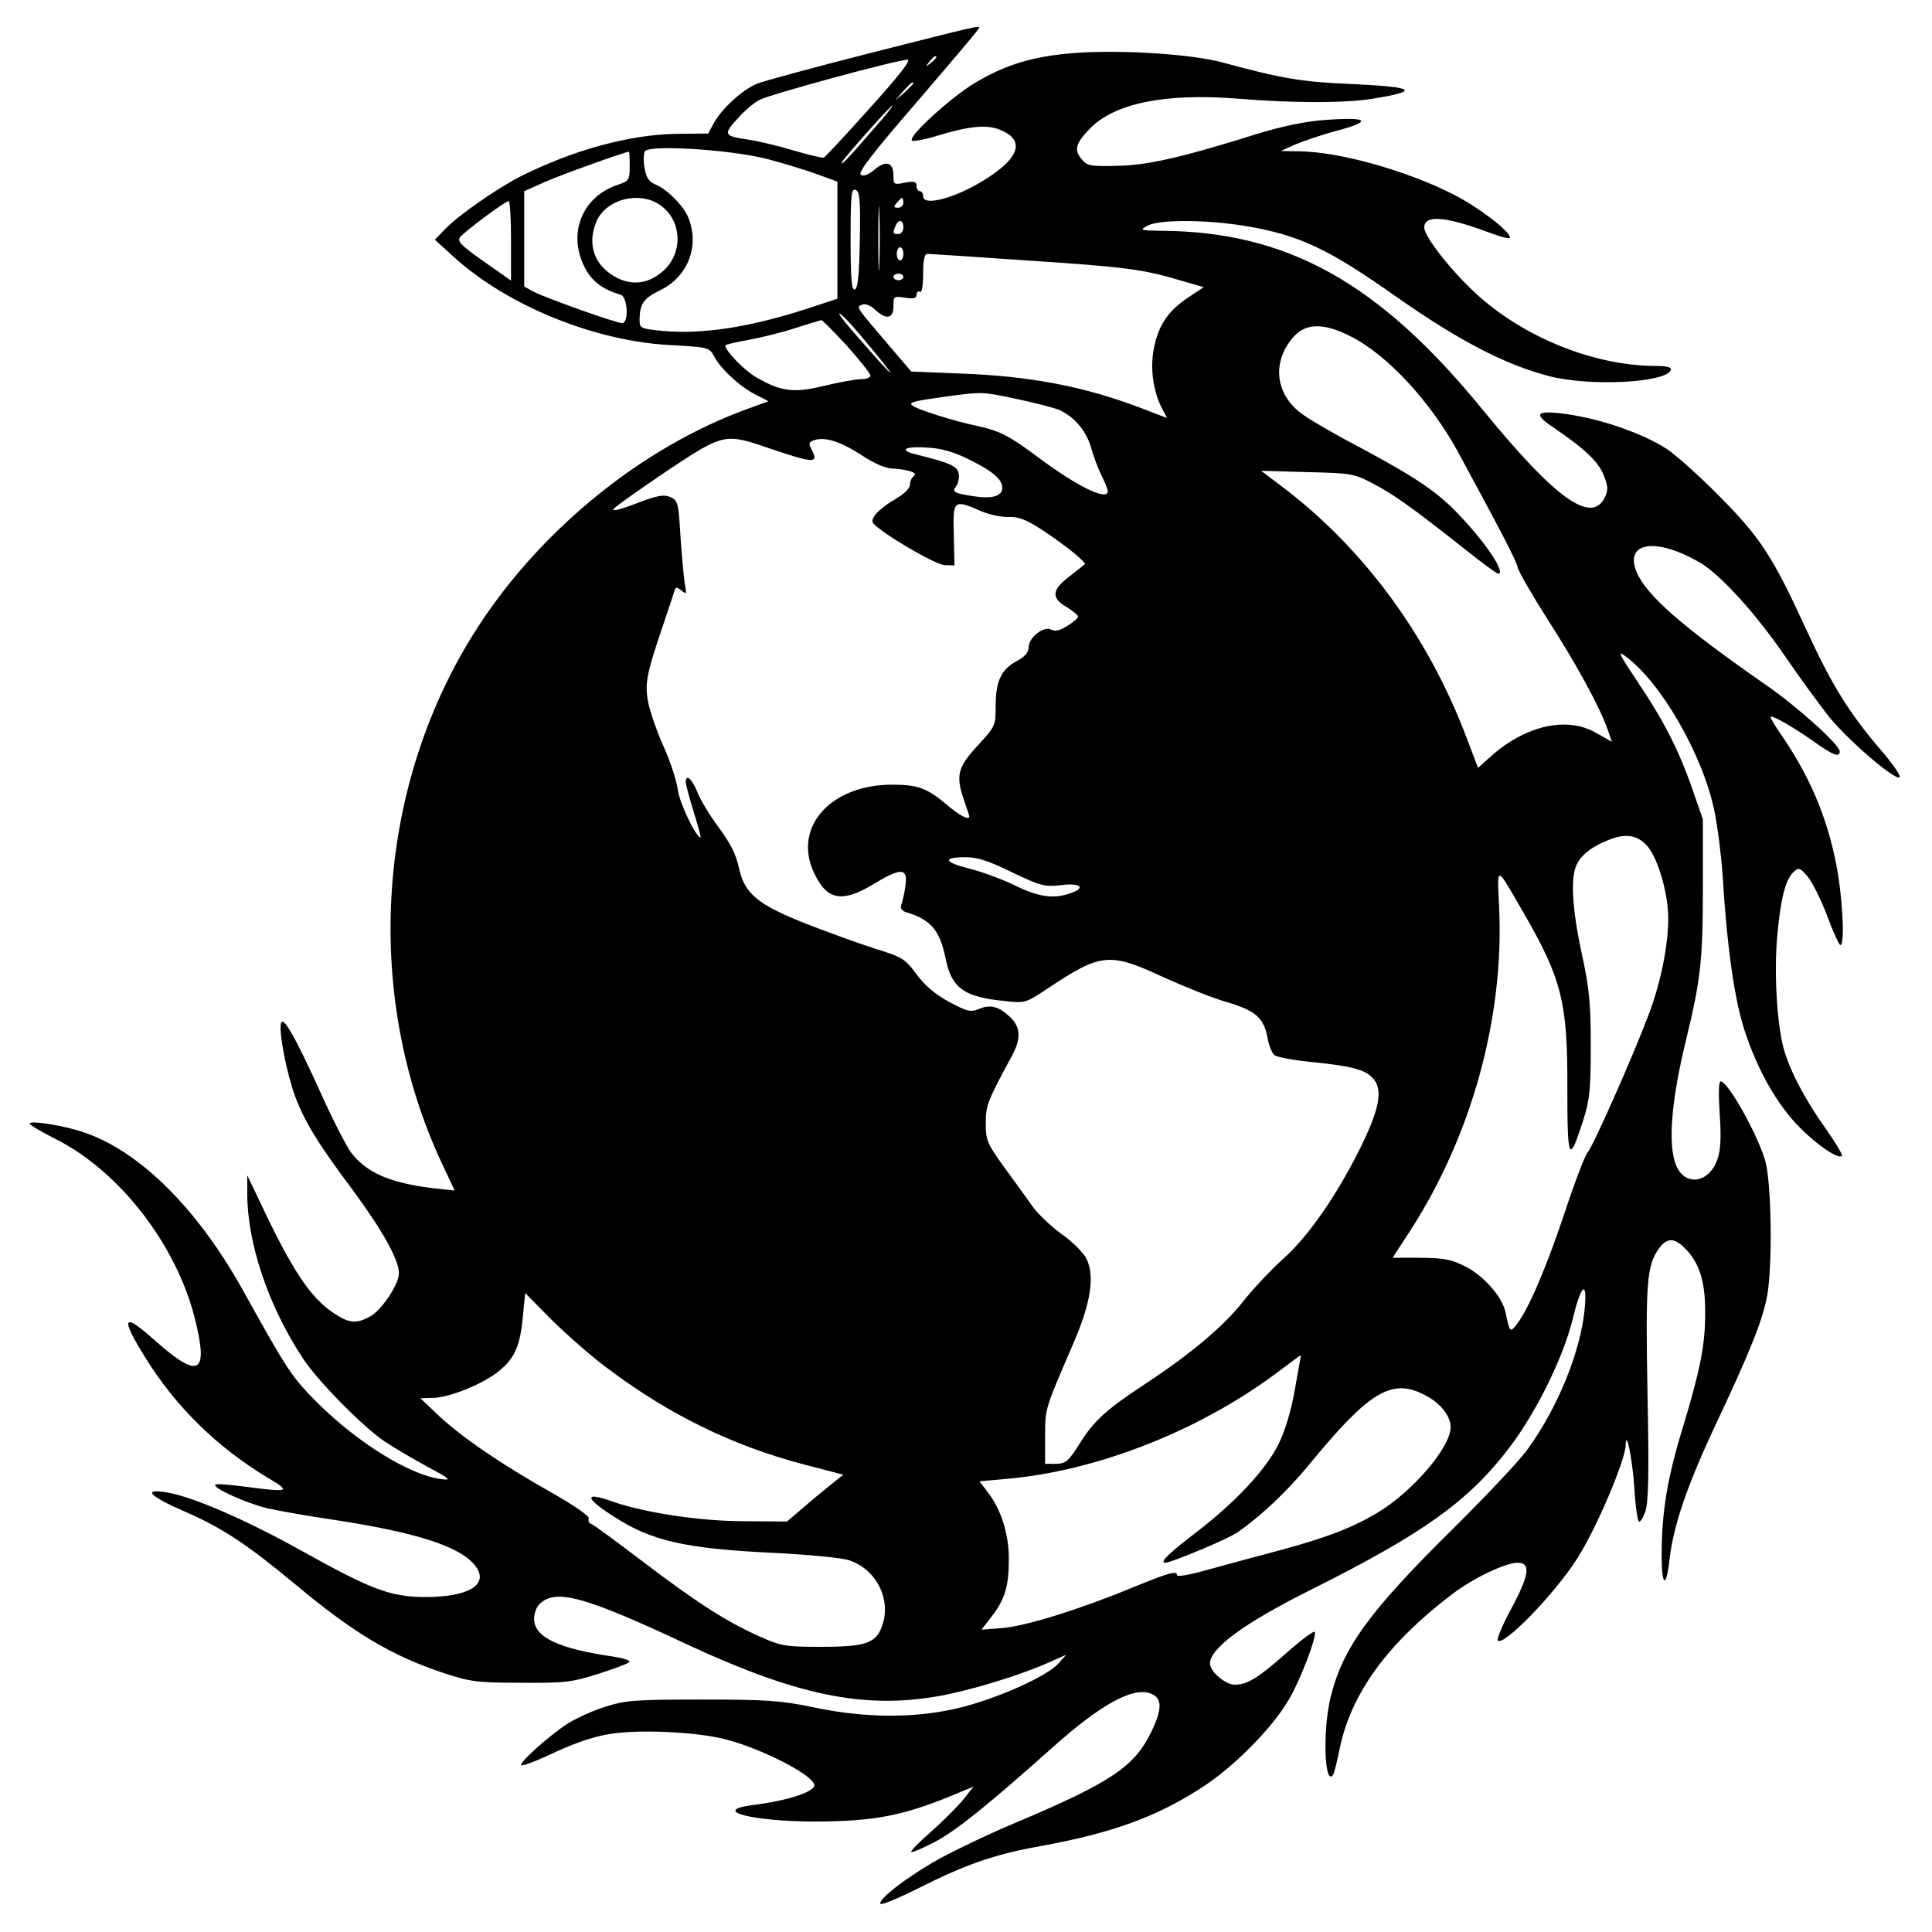 <?xml version="1.0" encoding="UTF-8" standalone="yes"?>
<svg version="1.0" xmlns="http://www.w3.org/2000/svg" width="155mm" height="155mm" viewBox="0 0 586 586" preserveAspectRatio="xMidYMid meet">
  <g transform="translate(0,586) scale(0.1,-0.1)" fill="#000000" stroke="none">
    <path d="M2643 5700 c-172 -44 -328 -86 -347 -94 -44 -18 -107 -76 -130 -118
l-18 -33 -96 -1 c-142 -2 -314 -49 -475 -130 -70 -36 -185 -116 -225 -157
l-33 -34 56 -51 c163 -149 430 -258 663 -269 109 -6 113 -7 127 -32 19 -38 78
-93 125 -117 l41 -21 -63 -23 c-317 -115 -622 -361 -816 -658 -311 -477 -354
-1112 -112 -1630 l39 -83 -57 6 c-138 16 -209 47 -257 109 -14 19 -55 98 -90
176 -80 177 -118 243 -123 215 -6 -30 18 -152 43 -220 29 -77 68 -142 176
-286 89 -121 139 -210 139 -251 0 -34 -54 -114 -89 -132 -42 -22 -62 -20 -110
12 -70 47 -125 130 -218 327 l-43 90 0 -56 c0 -150 64 -340 168 -498 45 -69
180 -206 247 -252 28 -19 86 -53 130 -77 73 -39 76 -43 41 -38 -95 13 -251
110 -372 230 -80 80 -92 99 -228 344 -145 260 -330 437 -506 485 -65 18 -140
28 -140 19 0 -4 37 -26 83 -49 191 -98 360 -317 417 -538 44 -174 15 -191
-121 -70 -96 86 -105 71 -30 -50 93 -151 218 -274 376 -369 69 -41 63 -43 -74
-25 -45 6 -85 9 -88 6 -9 -10 95 -57 159 -72 35 -8 126 -24 202 -35 255 -39
385 -82 429 -141 41 -56 -23 -94 -158 -93 -103 1 -162 24 -377 144 -168 93
-330 163 -406 174 -71 11 -47 -13 59 -59 113 -49 188 -99 334 -220 180 -150
292 -217 455 -271 77 -25 99 -28 230 -28 133 -1 153 1 238 28 50 16 92 32 92
36 0 4 -21 11 -47 15 -169 24 -243 59 -243 115 0 16 7 36 16 44 48 49 136 25
453 -124 328 -152 530 -194 755 -155 94 16 249 63 336 102 l54 24 -24 -27
c-35 -38 -174 -101 -288 -131 -134 -35 -291 -36 -452 -2 -101 21 -142 24 -340
24 -205 0 -231 -2 -295 -22 -38 -12 -90 -36 -115 -52 -59 -39 -146 -118 -139
-125 3 -4 49 14 102 39 62 29 122 49 169 56 89 14 264 6 350 -17 112 -29 268
-110 268 -139 0 -20 -82 -47 -187 -60 -130 -17 0 -50 192 -50 185 1 272 19
439 90 l39 16 -31 -39 c-17 -21 -61 -65 -97 -97 -36 -31 -64 -60 -61 -62 2 -3
35 11 73 31 64 34 162 113 358 288 142 127 240 181 293 162 38 -13 39 -46 2
-121 -51 -103 -123 -151 -420 -276 -69 -29 -168 -76 -221 -105 -97 -54 -189
-125 -178 -137 4 -3 56 18 115 48 145 73 233 103 367 127 222 40 361 91 501
184 93 62 204 174 254 259 34 56 86 191 80 207 -2 5 -39 -22 -83 -61 -89 -79
-122 -99 -160 -99 -28 0 -75 40 -75 64 0 47 104 123 306 224 346 173 481 271
605 435 80 106 160 269 189 385 26 109 46 123 36 27 -13 -127 -82 -296 -172
-420 -23 -33 -126 -142 -227 -242 -256 -253 -336 -363 -372 -515 -24 -102 -17
-272 9 -230 3 5 12 41 20 81 35 166 146 318 341 466 63 48 161 95 198 95 41 0
36 -37 -20 -141 -26 -48 -44 -91 -40 -95 18 -18 173 142 241 249 58 91 145
295 147 344 1 51 20 -40 26 -128 3 -55 10 -102 14 -104 4 -3 13 12 20 32 9 28
11 117 6 359 -6 334 -2 385 34 436 27 37 50 35 88 -7 38 -43 54 -100 53 -190
0 -94 -15 -170 -67 -342 -48 -156 -65 -259 -65 -391 0 -95 14 -102 24 -11 12
103 53 222 137 402 106 224 146 324 159 397 17 94 13 345 -6 410 -24 81 -113
240 -135 240 -6 0 -7 -36 -3 -98 5 -68 3 -110 -6 -136 -24 -74 -98 -87 -126
-21 -26 62 -15 198 31 385 43 177 50 238 50 455 l0 210 -32 92 c-42 121 -89
211 -168 328 -52 78 -60 93 -37 76 108 -77 237 -300 272 -471 10 -48 21 -136
25 -196 13 -216 36 -376 66 -468 39 -121 100 -228 169 -297 54 -54 116 -96
127 -85 3 3 -20 41 -51 85 -64 90 -108 176 -126 241 -20 74 -29 222 -20 334
10 117 25 178 50 201 16 15 20 13 43 -14 14 -17 40 -69 58 -116 17 -47 36 -88
40 -91 14 -8 10 112 -6 214 -25 151 -78 284 -166 414 -22 31 -39 60 -39 63 0
9 61 -25 127 -71 63 -45 83 -53 83 -33 0 20 -129 136 -223 201 -256 178 -363
272 -393 343 -38 92 60 106 193 28 61 -36 168 -153 257 -283 43 -63 103 -145
132 -182 57 -71 197 -192 215 -186 7 2 -19 40 -56 83 -97 113 -150 199 -227
367 -102 222 -139 278 -263 403 -60 61 -132 125 -159 143 -79 51 -216 97 -328
109 -72 7 -75 -5 -10 -48 91 -62 130 -100 146 -140 14 -34 14 -45 4 -67 -40
-84 -150 -5 -369 263 -317 389 -595 543 -979 545 -61 1 -64 2 -40 15 34 20
182 19 301 -1 162 -28 247 -68 454 -214 191 -134 330 -206 464 -241 123 -32
356 -20 369 19 2 8 -11 12 -45 12 -189 0 -405 88 -550 223 -76 71 -153 170
-153 197 0 39 64 34 193 -14 37 -14 67 -22 67 -17 0 20 -99 95 -173 132 -142
72 -343 128 -464 130 l-58 1 42 19 c23 10 81 30 130 43 108 29 93 42 -39 32
-58 -4 -129 -19 -201 -41 -233 -73 -338 -97 -430 -98 -81 -2 -90 0 -107 21
-22 27 -18 46 23 89 74 79 227 111 448 94 168 -14 325 -14 409 -1 150 24 134
36 -57 45 -154 6 -216 17 -393 65 -94 26 -312 40 -454 29 -122 -10 -204 -34
-298 -90 -74 -44 -210 -168 -191 -176 6 -2 40 4 75 15 99 30 151 35 192 18 71
-29 61 -78 -27 -138 -93 -64 -207 -98 -207 -63 0 8 -4 15 -10 15 -5 0 -10 7
-10 16 0 13 -7 15 -35 10 -34 -7 -35 -6 -35 22 0 40 -23 47 -58 17 -18 -15
-33 -21 -41 -15 -10 6 36 66 173 224 102 119 186 218 186 221 0 8 1 8 -327
-75z m197 -14 c0 -2 -8 -10 -17 -17 -16 -13 -17 -12 -4 4 13 16 21 21 21 13z
m-201 -153 c-73 -82 -136 -149 -140 -151 -4 -2 -46 8 -93 22 -47 14 -107 28
-133 32 -78 11 -80 16 -37 63 20 23 51 50 68 58 31 17 415 121 449 122 12 1
-26 -49 -114 -146z m131 74 c0 -2 -12 -14 -27 -28 l-28 -24 24 28 c23 25 31
32 31 24z m-121 -139 c-76 -88 -104 -118 -94 -98 11 18 146 170 152 170 3 0
-23 -33 -58 -72z m-319 -91 c52 -14 121 -35 153 -47 l57 -21 0 -178 0 -177
-97 -32 c-172 -55 -310 -76 -430 -66 -70 7 -73 8 -73 33 0 50 12 66 63 91 82
40 119 131 86 217 -13 36 -64 88 -100 103 -21 9 -29 21 -34 51 -4 21 -3 44 1
50 13 21 264 5 374 -24z m-420 -21 c0 -42 -2 -45 -35 -56 -109 -36 -154 -147
-102 -250 21 -42 54 -68 110 -84 21 -7 25 -86 4 -86 -18 0 -229 75 -268 95
l-29 16 0 144 0 145 58 26 c43 20 241 91 260 94 1 0 2 -20 2 -44z m698 -224
c-2 -105 -6 -147 -15 -150 -10 -3 -13 32 -13 152 0 135 2 155 15 150 13 -5 15
-29 13 -152z m59 -74 c-1 -46 -3 -11 -3 77 0 88 2 125 3 83 2 -42 2 -114 0
-160z m-678 188 c79 -41 89 -152 20 -210 -42 -36 -89 -42 -135 -20 -70 35 -95
100 -65 172 26 62 115 91 180 58z m751 -1 c0 -8 -7 -15 -16 -15 -14 0 -14 3
-4 15 7 8 14 15 16 15 2 0 4 -7 4 -15z m-1190 -115 l0 -121 -57 40 c-92 64
-107 77 -98 91 9 14 137 110 148 110 4 0 7 -54 7 -120z m1190 40 c0 -11 -7
-20 -15 -20 -17 0 -18 2 -9 24 9 23 24 20 24 -4z m0 -80 c0 -11 -4 -20 -10
-20 -5 0 -10 9 -10 20 0 11 5 20 10 20 6 0 10 -9 10 -20z m375 -20 c303 -20
353 -27 467 -61 l69 -20 -48 -32 c-60 -40 -89 -83 -103 -153 -12 -59 -3 -130
25 -184 l15 -28 -73 28 c-174 67 -338 99 -552 107 l-151 6 -64 75 c-106 124
-104 121 -85 128 9 4 25 -2 39 -15 34 -32 56 -28 56 10 0 31 1 31 35 26 27 -4
35 -2 35 9 0 8 5 12 10 9 6 -4 10 17 10 54 0 42 4 61 13 61 6 0 143 -9 302
-20z m-375 -50 c0 -5 -7 -10 -15 -10 -8 0 -15 5 -15 10 0 6 7 10 15 10 8 0 15
-4 15 -10z m-130 -177 c123 -146 120 -153 -4 -10 -38 42 -65 77 -60 76 5 0 34
-30 64 -66z m-41 -32 c39 -44 71 -84 71 -90 0 -6 -12 -11 -27 -11 -16 0 -66
-9 -112 -20 -94 -23 -132 -18 -208 26 -36 21 -93 80 -93 96 0 3 32 10 70 17
39 7 103 23 143 36 39 13 75 23 78 24 3 1 38 -35 78 -78z m1527 29 c110 -54
244 -199 327 -352 133 -246 175 -326 180 -348 3 -14 45 -86 92 -160 88 -137
157 -264 181 -332 l13 -38 -46 26 c-89 53 -216 24 -322 -71 l-38 -34 -33 87
c-117 312 -314 580 -564 768 l-61 46 140 -4 c134 -3 143 -5 200 -35 62 -32
123 -76 281 -201 50 -40 94 -72 98 -72 25 0 -36 92 -118 178 -65 69 -130 113
-294 201 -73 38 -153 84 -178 102 -88 60 -99 165 -26 242 36 37 90 37 168 -3z
m-1013 -190 c53 -11 111 -26 129 -33 47 -21 84 -65 98 -117 7 -25 21 -62 31
-82 10 -20 19 -42 19 -48 0 -31 -94 15 -214 105 -87 65 -116 79 -186 94 -67
14 -182 50 -194 62 -10 9 8 13 109 27 105 14 105 14 208 -8z m-752 -149 c142
-48 154 -48 129 -1 -8 15 -6 20 10 25 33 11 81 -5 144 -46 34 -23 71 -39 90
-40 47 -2 83 -13 68 -23 -6 -4 -12 -15 -12 -26 0 -11 -17 -28 -43 -43 -51 -30
-78 -59 -69 -73 16 -25 188 -127 217 -128 l30 -1 -2 93 c-3 106 -1 108 82 72
25 -11 64 -19 85 -18 30 1 53 -8 102 -40 74 -49 135 -99 128 -104 -3 -2 -24
-19 -47 -37 -53 -40 -55 -65 -8 -92 19 -12 35 -25 35 -29 0 -4 -14 -17 -32
-28 -22 -14 -37 -18 -49 -12 -23 13 -69 -24 -69 -53 0 -15 -11 -29 -36 -42
-47 -25 -64 -61 -64 -136 0 -61 -1 -62 -55 -121 -61 -66 -67 -91 -40 -168 8
-23 15 -44 15 -46 0 -13 -28 1 -68 35 -60 51 -89 61 -166 61 -182 0 -297 -123
-241 -258 40 -93 86 -104 189 -41 81 49 101 46 92 -10 -3 -22 -9 -46 -12 -55
-4 -10 1 -18 12 -22 78 -23 105 -55 123 -145 18 -86 56 -113 176 -125 65 -7
65 -7 133 38 162 108 187 110 351 34 64 -29 151 -64 194 -76 87 -26 111 -48
122 -110 4 -21 13 -44 20 -50 7 -6 58 -16 112 -21 128 -13 168 -24 191 -54 27
-35 14 -95 -46 -215 -72 -143 -157 -264 -232 -330 -36 -33 -90 -90 -119 -127
-60 -76 -158 -159 -301 -253 -114 -75 -151 -109 -193 -175 -37 -59 -44 -65
-79 -65 l-28 0 0 83 c0 87 -1 81 88 288 50 116 63 198 38 250 -9 19 -42 52
-76 76 -33 24 -73 62 -89 85 -17 24 -55 77 -86 119 -51 71 -55 81 -55 131 0
55 4 66 78 203 30 53 28 90 -4 120 -35 33 -60 39 -94 25 -26 -11 -36 -8 -91
21 -42 23 -73 49 -99 84 -35 47 -43 52 -124 77 -47 15 -141 49 -208 75 -150
59 -190 92 -207 172 -8 38 -26 74 -60 120 -27 36 -57 85 -66 109 -16 40 -35
56 -35 30 0 -7 11 -48 24 -90 13 -43 23 -78 21 -78 -14 0 -64 105 -69 144 -3
26 -22 84 -41 127 -20 43 -41 104 -48 134 -12 61 -8 86 48 250 15 44 29 86 31
94 4 11 7 11 21 0 15 -13 16 -11 10 21 -3 19 -9 84 -13 143 -6 102 -8 109 -30
119 -20 9 -39 6 -104 -19 -52 -20 -76 -25 -68 -16 6 8 79 59 160 114 172 114
176 116 309 70z m607 -34 c75 -37 102 -61 102 -87 0 -25 -31 -34 -88 -25 -58
9 -66 13 -52 30 6 8 10 24 8 37 -3 24 -26 34 -127 59 -59 14 -37 27 37 21 38
-2 78 -14 120 -35z m2060 -1175 c32 -39 62 -143 62 -218 0 -82 -23 -196 -60
-293 -45 -120 -170 -403 -185 -417 -7 -8 -39 -90 -69 -182 -57 -170 -110 -293
-145 -338 -21 -27 -21 -27 -35 37 -10 46 -64 107 -118 136 -45 23 -65 27 -139
28 l-85 0 52 80 c188 290 287 650 271 984 -6 129 -11 130 75 -19 116 -201 133
-272 132 -533 0 -220 5 -230 49 -92 19 60 22 93 22 225 0 131 -5 175 -28 281
-29 136 -34 229 -14 268 15 31 53 58 103 76 49 18 83 11 112 -23z m-1928 -78
c86 -41 98 -44 146 -39 60 8 80 -7 32 -24 -52 -18 -95 -13 -171 24 -39 19
-102 42 -139 51 -76 19 -80 34 -9 34 36 0 70 -11 141 -46z m-1225 -1506 c186
-140 380 -234 594 -290 l119 -31 -39 -31 c-21 -17 -60 -49 -85 -71 l-47 -40
-131 1 c-132 0 -302 26 -396 59 -89 32 -89 13 2 -45 114 -74 216 -97 483 -110
105 -5 207 -15 229 -22 82 -26 129 -116 103 -195 -18 -57 -49 -68 -187 -68
-107 0 -120 2 -185 31 -101 45 -187 100 -352 225 -80 61 -151 113 -158 116 -8
2 -12 10 -9 17 3 7 -42 38 -108 76 -157 88 -276 170 -345 234 l-58 55 37 1
c50 0 155 43 202 82 48 39 64 77 72 166 l7 70 82 -83 c46 -45 122 -112 170
-147z m2083 -60 c-11 -65 -30 -127 -49 -166 -39 -80 -133 -180 -255 -273 -82
-63 -108 -89 -89 -89 17 0 192 73 218 92 70 48 150 124 214 201 184 225 253
268 352 217 49 -24 81 -64 81 -99 0 -61 -116 -196 -223 -260 -80 -47 -156 -76
-309 -117 -73 -19 -170 -46 -215 -58 -46 -13 -83 -19 -83 -14 0 15 -24 8 -132
-36 -159 -66 -325 -118 -397 -124 l-64 -5 30 39 c41 52 53 93 53 175 0 76 -23
150 -64 203 l-25 33 78 7 c274 23 584 144 821 320 41 31 75 56 76 56 0 0 -8
-46 -18 -102z"/>
  </g>
</svg>